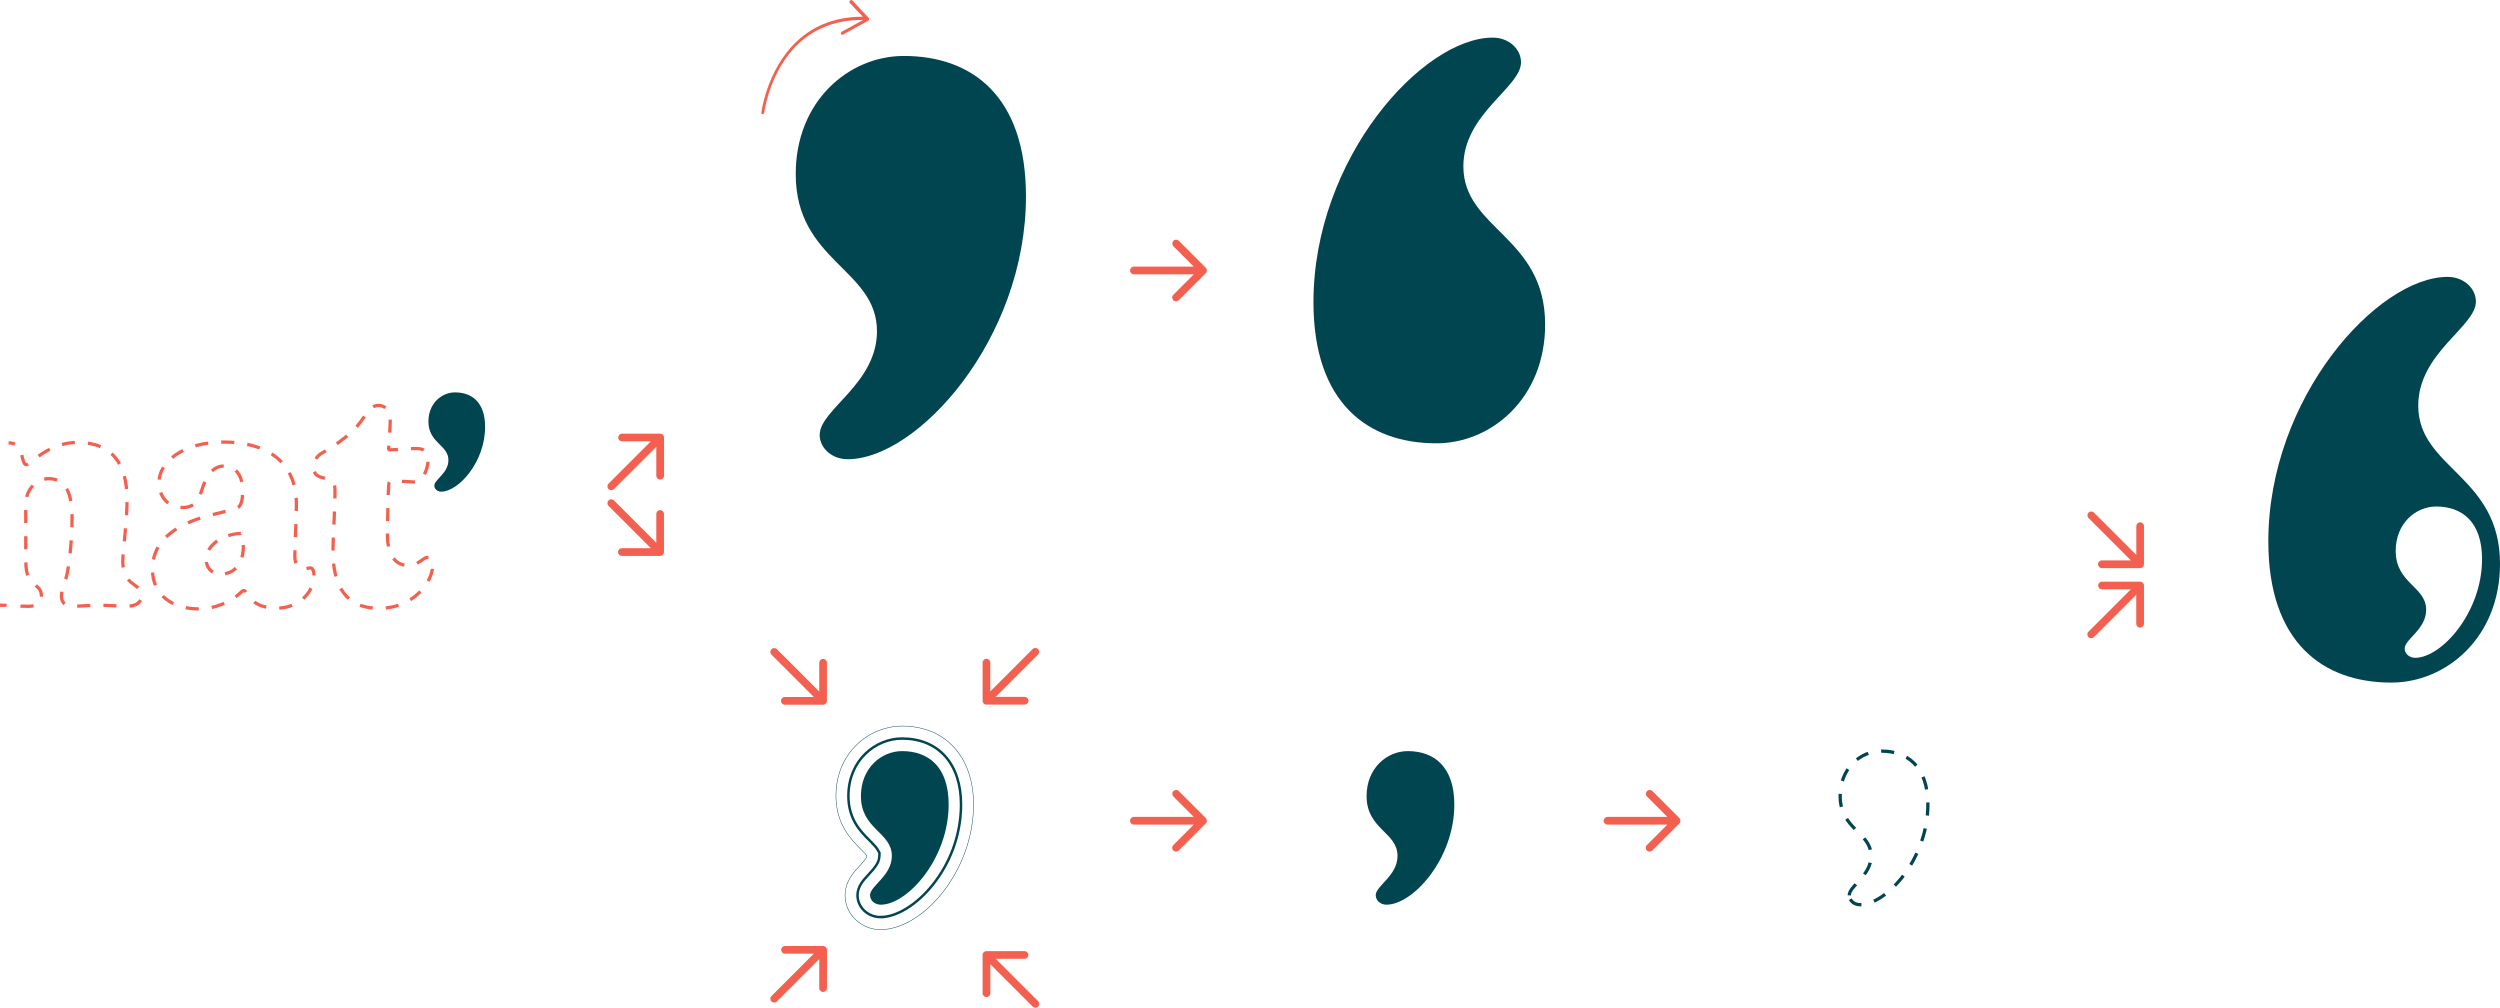 <?xml version="1.0" encoding="UTF-8"?>
<svg id="Calque_1" data-name="Calque 1" xmlns="http://www.w3.org/2000/svg" viewBox="0 0 381.57 153.79">
  <defs>
    <style>
      .cls-1, .cls-2, .cls-3, .cls-4, .cls-5, .cls-6, .cls-7, .cls-8, .cls-9 {
        fill: none;
      }

      .cls-2 {
        stroke-dasharray: 1.99 1.99;
      }

      .cls-2, .cls-3, .cls-4, .cls-5, .cls-6, .cls-7, .cls-8, .cls-9 {
        stroke-miterlimit: 10;
      }

      .cls-2, .cls-3, .cls-4, .cls-6, .cls-8 {
        stroke: #f3604f;
      }

      .cls-2, .cls-3, .cls-4, .cls-6, .cls-8, .cls-9 {
        stroke-width: .5px;
      }

      .cls-3 {
        stroke-dasharray: 1.9 1.9;
      }

      .cls-10 {
        fill: #f3604f;
      }

      .cls-5 {
        stroke-width: .07px;
      }

      .cls-5, .cls-7, .cls-9 {
        stroke: #00454f;
      }

      .cls-6 {
        stroke-dasharray: 2 2;
      }

      .cls-11 {
        fill: #00454f;
      }

      .cls-7 {
        stroke-width: .38px;
      }

      .cls-8 {
        stroke-dasharray: 2 2;
      }

      .cls-9 {
        stroke-dasharray: 2;
      }
    </style>
  </defs>
  <rect class="cls-1" x="-.7" y="-27.79" width="189.14" height="30.87"/>
  <g>
    <path class="cls-11" d="M223.35,25.4c0-8.08,8.8-12.03,8.8-15.89,0-2.06-1.89-3.77-4.31-3.77-10.68,0-27.37,18.4-27.37,40.38,0,15.44,8.35,21.54,18.76,21.54,8.43,0,16.6-6.91,16.6-18.13,0-13.46-12.48-14.54-12.48-24.14Z"/>
    <path class="cls-11" d="M369.09,61.92c0-8.08,8.8-12.03,8.8-15.89,0-2.06-1.89-3.77-4.31-3.77-10.68,0-27.37,18.4-27.37,40.38,0,15.44,8.35,21.54,18.76,21.54,8.43,0,16.6-6.91,16.6-18.13,0-13.46-12.48-14.54-12.48-24.14ZM368.63,100.4c-.9,0-1.61-.63-1.61-1.41,0-1.44,3.28-2.91,3.28-5.92,0-3.58-4.65-3.98-4.65-9,0-4.18,3.04-6.76,6.19-6.76,3.88,0,6.99,2.27,6.99,8.03,0,8.2-6.22,15.06-10.2,15.06Z"/>
    <g>
      <g>
        <g>
          <path class="cls-4" d="M1.31,67.6c.38,0,.7.06.97.2"/>
          <path class="cls-8" d="M3.32,69.45c.17.76.33,1.47.71,1.47.57,0,3.34-3.39,7.74-3.39,5.47,0,7.62,3.39,7.62,8.72,0,3.54-.65,7.69-.65,9.46,0,1.19.38,2.41,1.19,3.11.88.76,1.65.96,1.65,2.1,0,.96-.67,1.6-2.2,1.6-1.41,0-2.8-.14-4.18-.14-1.74,0-2.41.14-4.23.14-1.15,0-1.58-.69-1.58-1.5,0-1.12.43-2.05.65-2.65.45-1.36.96-5.69.96-9.46,0-4.06-1.22-5.85-3.58-5.85-1.43,0-3.49,1.22-3.49,3.99v7.91c0,2.1.14,2.89.86,3.73.69.84,1.53,1.03,1.53,2.25,0,.96-.5,1.6-2.03,1.6-.77,0-1.55-.04-2.3-.08"/>
          <path class="cls-4" d="M1,92.39c-.34-.01-.68-.02-1-.02"/>
        </g>
        <g>
          <path class="cls-6" d="M36.4,77.39c.33-.26.64-.84.64-2.51,0-2.17-.98-3.75-2.87-3.75-1.62,0-2.7,1.41-3.42,3.82-.43,1.41-1.05,2.51-2.87,2.51-1.96,0-3.61-1.34-3.61-3.87,0-2.99,3.54-6.12,9.91-6.12,5.76,0,11.06,2.41,11.06,9.53,0,2.99-.24,5.26-.24,7.91,0,.86.26,1.91,1.36,1.91.41,0,.67-.14,1.03-.14.31,0,.53.48.53,1.03,0,2.96-2.53,5.11-5.66,5.11-2.44,0-3.77-.84-4.59-2.25-.12-.19-.26-.43-.45-.43-.22,0-.41.21-.6.41-1.43,1.34-3.89,2.39-6.23,2.39-4.01,0-7.12-2.03-7.12-6.04,0-3.77,2.56-6.09,6.69-7.62,2.87-1.03,5.69-1.31,6.43-1.89Z"/>
          <path class="cls-3" d="M36.72,81.43c-.81,0-1.67.19-2.53.57-1.55.65-2.72,1.89-2.72,3.39,0,1.22.79,2.22,2.25,2.22,2.36,0,3.42-1.98,3.42-4.18,0-1.7-.17-2.01-.41-2.01Z"/>
        </g>
        <path class="cls-2" d="M59.12,81.43c0,2.75.86,4.87,3.18,4.87,1.07,0,1.77-.57,2.27-.93.24-.17.41-.29.67-.29.41,0,.79.33.79,1.34,0,.55-.19,1.22-.5,1.91-.93,1.98-3.46,4.52-7.69,4.52-5.11,0-7.02-3.49-7.02-8.74,0-2.13.31-6.12.31-9.27,0-1.05-.31-1.62-1.17-1.79-1.19-.17-2.03-.5-2.03-1.43s.17-1.93,1.19-2.46c1.74-.96,3.44-2.2,4.66-3.34,2.03-1.93,2.41-3.94,3.99-3.94.98,0,1.79.72,1.79,2.41,0,1.08-.24,3.92-.24,4.13,0,.14.02.24.22.24.55,0,3.18-.21,3.85-.21,1.24,0,1.94.33,1.94,1.84,0,.93-.5,2.27-1.07,2.94-.17.17-.53.33-1.08.33s-2.58-.17-3.39-.17c-.14,0-.41.05-.45.53-.1,1.08-.19,4.99-.19,7.53Z"/>
      </g>
      <path class="cls-11" d="M66.29,74.13c0-.94,2.15-1.91,2.15-3.89,0-2.35-3.05-2.61-3.05-5.91,0-2.75,2-4.44,4.06-4.44,2.55,0,4.59,1.49,4.59,5.27,0,5.38-4.08,9.88-6.7,9.88-.59,0-1.05-.42-1.05-.92Z"/>
    </g>
    <path class="cls-11" d="M125.11,66.35c0-3.84,8.74-7.76,8.74-15.79,0-9.54-12.4-10.62-12.4-24,0-11.15,8.12-18.02,16.5-18.02,10.35,0,18.64,6.07,18.64,21.41,0,21.86-16.59,40.14-27.21,40.14-2.41,0-4.28-1.69-4.28-3.75Z"/>
    <g id="arrow_back-2" data-name="arrow back-2">
      <g id="Layer_2" data-name="Layer 2">
        <g id="Layer_1-2" data-name="Layer 1-2">
          <path id="arrow_back-2-2" data-name="arrow back-2" class="cls-10" d="M100.75,66.19h-5.83c-.32.01-.58.28-.56.61.01.31.26.55.56.56h4.42s-6.46,6.46-6.46,6.46c-.23.23-.23.6,0,.83s.6.23.83,0l6.46-6.46v4.42c0,.32.26.59.59.59.32,0,.59-.26.59-.59v-5.83c0-.32-.26-.59-.58-.59,0,0,0,0,0,0Z"/>
        </g>
      </g>
    </g>
    <g id="arrow_back-2-3" data-name="arrow back-2">
      <g id="Layer_2-2" data-name="Layer 2">
        <g id="Layer_1-2-2" data-name="Layer 1-2">
          <path id="arrow_back-2-4" data-name="arrow back-2" class="cls-10" d="M101.34,84.25v-5.83c-.01-.32-.28-.58-.61-.56-.31.01-.55.26-.56.56v4.42s-6.46-6.46-6.46-6.46c-.23-.23-.6-.23-.83,0s-.23.6,0,.83l6.46,6.46h-4.42c-.32,0-.59.26-.59.59,0,.32.26.59.59.59h5.83c.32,0,.59-.26.59-.58,0,0,0,0,0,0Z"/>
        </g>
      </g>
    </g>
    <g id="arrow_back-2-5" data-name="arrow back-2">
      <g id="Layer_2-3" data-name="Layer 2">
        <g id="Layer_1-2-3" data-name="Layer 1-2">
          <path id="arrow_back-2-6" data-name="arrow back-2" class="cls-10" d="M326.63,88.78h-5.83c-.32.01-.58.28-.56.61.01.31.26.55.56.56h4.42s-6.46,6.46-6.46,6.46c-.23.23-.23.6,0,.83s.6.23.83,0l6.46-6.46v4.42c0,.32.26.59.59.59.32,0,.59-.26.59-.59v-5.83c0-.32-.26-.59-.58-.59,0,0,0,0,0,0Z"/>
        </g>
      </g>
    </g>
    <g id="arrow_back-2-7" data-name="arrow back-2">
      <g id="Layer_2-4" data-name="Layer 2">
        <g id="Layer_1-2-4" data-name="Layer 1-2">
          <path id="arrow_back-2-8" data-name="arrow back-2" class="cls-10" d="M327.23,86.11v-5.83c-.01-.32-.28-.58-.61-.56-.31.01-.55.26-.56.56v4.42s-6.46-6.46-6.46-6.46c-.23-.23-.6-.23-.83,0s-.23.6,0,.83l6.46,6.46h-4.42c-.32,0-.59.26-.59.59,0,.32.26.59.59.59h5.83c.32,0,.59-.26.59-.58,0,0,0,0,0,0Z"/>
        </g>
      </g>
    </g>
    <g>
      <g id="arrow_back-2-9" data-name="arrow back-2">
        <g id="Layer_2-5" data-name="Layer 2">
          <g id="Layer_1-2-5" data-name="Layer 1-2">
            <path id="arrow_back-2-10" data-name="arrow back-2" class="cls-10" d="M125.62,144.39h-5.83c-.32.01-.58.28-.56.61.01.31.26.55.56.56h4.42s-6.46,6.46-6.46,6.46c-.23.23-.23.6,0,.83s.6.23.83,0l6.46-6.46v4.42c0,.32.26.59.59.59.32,0,.59-.26.59-.59v-5.83c0-.32-.26-.59-.58-.59,0,0,0,0,0,0Z"/>
          </g>
        </g>
      </g>
      <g id="arrow_back-2-11" data-name="arrow back-2">
        <g id="Layer_2-6" data-name="Layer 2">
          <g id="Layer_1-2-6" data-name="Layer 1-2">
            <path id="arrow_back-2-12" data-name="arrow back-2" class="cls-10" d="M126.21,106.96v-5.83c-.01-.32-.28-.58-.61-.56-.31.01-.55.26-.56.56v4.42s-6.46-6.46-6.46-6.46c-.23-.23-.6-.23-.83,0s-.23.6,0,.83l6.46,6.46h-4.42c-.32,0-.59.26-.59.59,0,.32.26.59.59.59h5.83c.32,0,.59-.26.59-.58,0,0,0,0,0,0Z"/>
          </g>
        </g>
      </g>
      <g id="arrow_back-2-13" data-name="arrow back-2">
        <g id="Layer_2-7" data-name="Layer 2">
          <g id="Layer_1-2-7" data-name="Layer 1-2">
            <path id="arrow_back-2-14" data-name="arrow back-2" class="cls-10" d="M150.55,145.17c-.32,0-.59.26-.58.59v5.83c0,.32.26.59.59.59.32,0,.59-.26.59-.59v-4.42s6.46,6.46,6.46,6.46c.23.23.6.23.83,0s.23-.6,0-.83l-6.46-6.46h4.42c.31-.01.55-.26.56-.56.01-.32-.24-.59-.56-.61h-5.83s0,0,0,0Z"/>
          </g>
        </g>
      </g>
      <g id="arrow_back-2-15" data-name="arrow back-2">
        <g id="Layer_2-8" data-name="Layer 2">
          <g id="Layer_1-2-8" data-name="Layer 1-2">
            <path id="arrow_back-2-16" data-name="arrow back-2" class="cls-10" d="M149.97,106.96c0,.32.26.59.59.58h5.83c.32,0,.59-.26.59-.59,0-.32-.26-.59-.59-.59h-4.42s6.46-6.46,6.46-6.46c.23-.23.23-.6,0-.83s-.6-.23-.83,0l-6.46,6.46v-4.42c-.01-.31-.26-.55-.56-.56-.32-.01-.59.24-.61.56v5.83s0,0,0,0Z"/>
          </g>
        </g>
      </g>
    </g>
    <g id="arrow_back-2-17" data-name="arrow back-2">
      <g id="Layer_2-9" data-name="Layer 2">
        <g id="Layer_1-2-9" data-name="Layer 1-2">
          <path id="arrow_back-2-18" data-name="arrow back-2" class="cls-10" d="M184.03,40.86l-4.12-4.12c-.24-.22-.61-.21-.83.03-.21.22-.21.57,0,.8l3.12,3.12h-9.13c-.32,0-.59.26-.59.59s.26.59.59.59h9.13l-3.12,3.12c-.23.23-.23.6,0,.83.23.23.6.23.83,0l4.12-4.12c.23-.23.23-.6,0-.83,0,0,0,0,0,0Z"/>
        </g>
      </g>
    </g>
    <g id="arrow_back-2-19" data-name="arrow back-2">
      <g id="Layer_2-10" data-name="Layer 2">
        <g id="Layer_1-2-10" data-name="Layer 1-2">
          <path id="arrow_back-2-20" data-name="arrow back-2" class="cls-10" d="M184.03,124.85l-4.12-4.12c-.24-.22-.61-.21-.83.03-.21.22-.21.57,0,.8l3.12,3.12h-9.13c-.32,0-.59.26-.59.59s.26.59.59.59h9.13l-3.12,3.12c-.23.23-.23.6,0,.83.23.23.6.23.83,0l4.12-4.12c.23-.23.23-.6,0-.83,0,0,0,0,0,0Z"/>
        </g>
      </g>
    </g>
    <g id="noun_Arrow_2975406">
      <path class="cls-10" d="M132.33,2.58s-.04-.02-.09-.02c-4.29-.12-7.88,1.15-10.68,3.8-4.51,4.29-5.36,10.76-5.36,10.82-.02.14.07.27.2.25s.26-.11.25-.26c0-.06.82-6.33,5.18-10.46,2.69-2.55,6.18-3.79,10.33-3.65.12,0,.26-.11.27-.25.03-.1-.03-.19-.11-.23Z"/>
      <path class="cls-10" d="M130.01.02c-.08-.04-.2,0-.28.07-.1.1-.11.27-.01.38l2.29,2.43-3.52,1.93c-.11.06-.19.23-.14.34.05.11.19.18.29.12l3.86-2.12c.08-.05.13-.11.15-.19.01-.08,0-.17-.06-.24l-2.51-2.69-.06-.03Z"/>
    </g>
    <g>
      <path class="cls-5" d="M134.42,141.89c-3,0-5.44-2.35-5.44-5.24,0-2.09,1.29-3.48,2.22-4.5.44-.47,1.09-1.18,1.11-1.51-.12-.22-.61-.71-.94-1.04-1.41-1.41-3.78-3.77-3.78-8.11,0-6.68,5.13-10.67,10.09-10.67,6.63,0,10.91,4.7,10.91,11.96,0,10.28-7.79,19.1-14.17,19.1Z"/>
      <path class="cls-7" d="M134.42,139.98c-1.95,0-3.54-1.49-3.54-3.33,0-1.34.87-2.29,1.72-3.2.94-1.02,1.56-1.76,1.61-2.71l.03-.55-.27-.48c-.22-.38-.56-.76-1.26-1.45-1.36-1.36-3.22-3.21-3.22-6.77,0-5.49,4.16-8.77,8.19-8.77,5.55,0,9,3.85,9,10.06,0,9.81-7.44,17.19-12.27,17.19Z"/>
      <path class="cls-11" d="M132.79,136.65c0-1.46,3.33-2.96,3.33-6.01,0-3.64-4.72-4.04-4.72-9.14,0-4.25,3.09-6.86,6.29-6.86,3.94,0,7.1,2.31,7.1,8.15,0,8.32-6.32,15.29-10.36,15.29-.92,0-1.63-.65-1.63-1.43Z"/>
    </g>
    <path class="cls-11" d="M209.97,136.65c0-1.46,3.33-2.96,3.33-6.01,0-3.64-4.72-4.04-4.72-9.14,0-4.25,3.09-6.86,6.29-6.86,3.94,0,7.1,2.31,7.1,8.15,0,8.32-6.32,15.29-10.36,15.29-.92,0-1.63-.65-1.63-1.43Z"/>
    <g id="arrow_back-2-21" data-name="arrow back-2">
      <g id="Layer_2-11" data-name="Layer 2">
        <g id="Layer_1-2-11" data-name="Layer 1-2">
          <path id="arrow_back-2-22" data-name="arrow back-2" class="cls-10" d="M256.31,124.85l-4.12-4.12c-.24-.22-.61-.21-.83.03-.21.22-.21.57,0,.8l3.12,3.12h-9.13c-.32,0-.59.26-.59.59s.26.59.59.59h9.13l-3.12,3.12c-.23.23-.23.6,0,.83.23.23.6.23.83,0l4.12-4.12c.23-.23.23-.6,0-.83,0,0,0,0,0,0Z"/>
        </g>
      </g>
    </g>
    <path class="cls-9" d="M282.25,136.65c0-1.46,3.33-2.96,3.33-6.01,0-3.64-4.72-4.04-4.72-9.14,0-4.25,3.09-6.86,6.29-6.86,3.94,0,7.1,2.31,7.1,8.15,0,8.32-6.32,15.29-10.36,15.29-.92,0-1.63-.65-1.63-1.43Z"/>
  </g>
</svg>